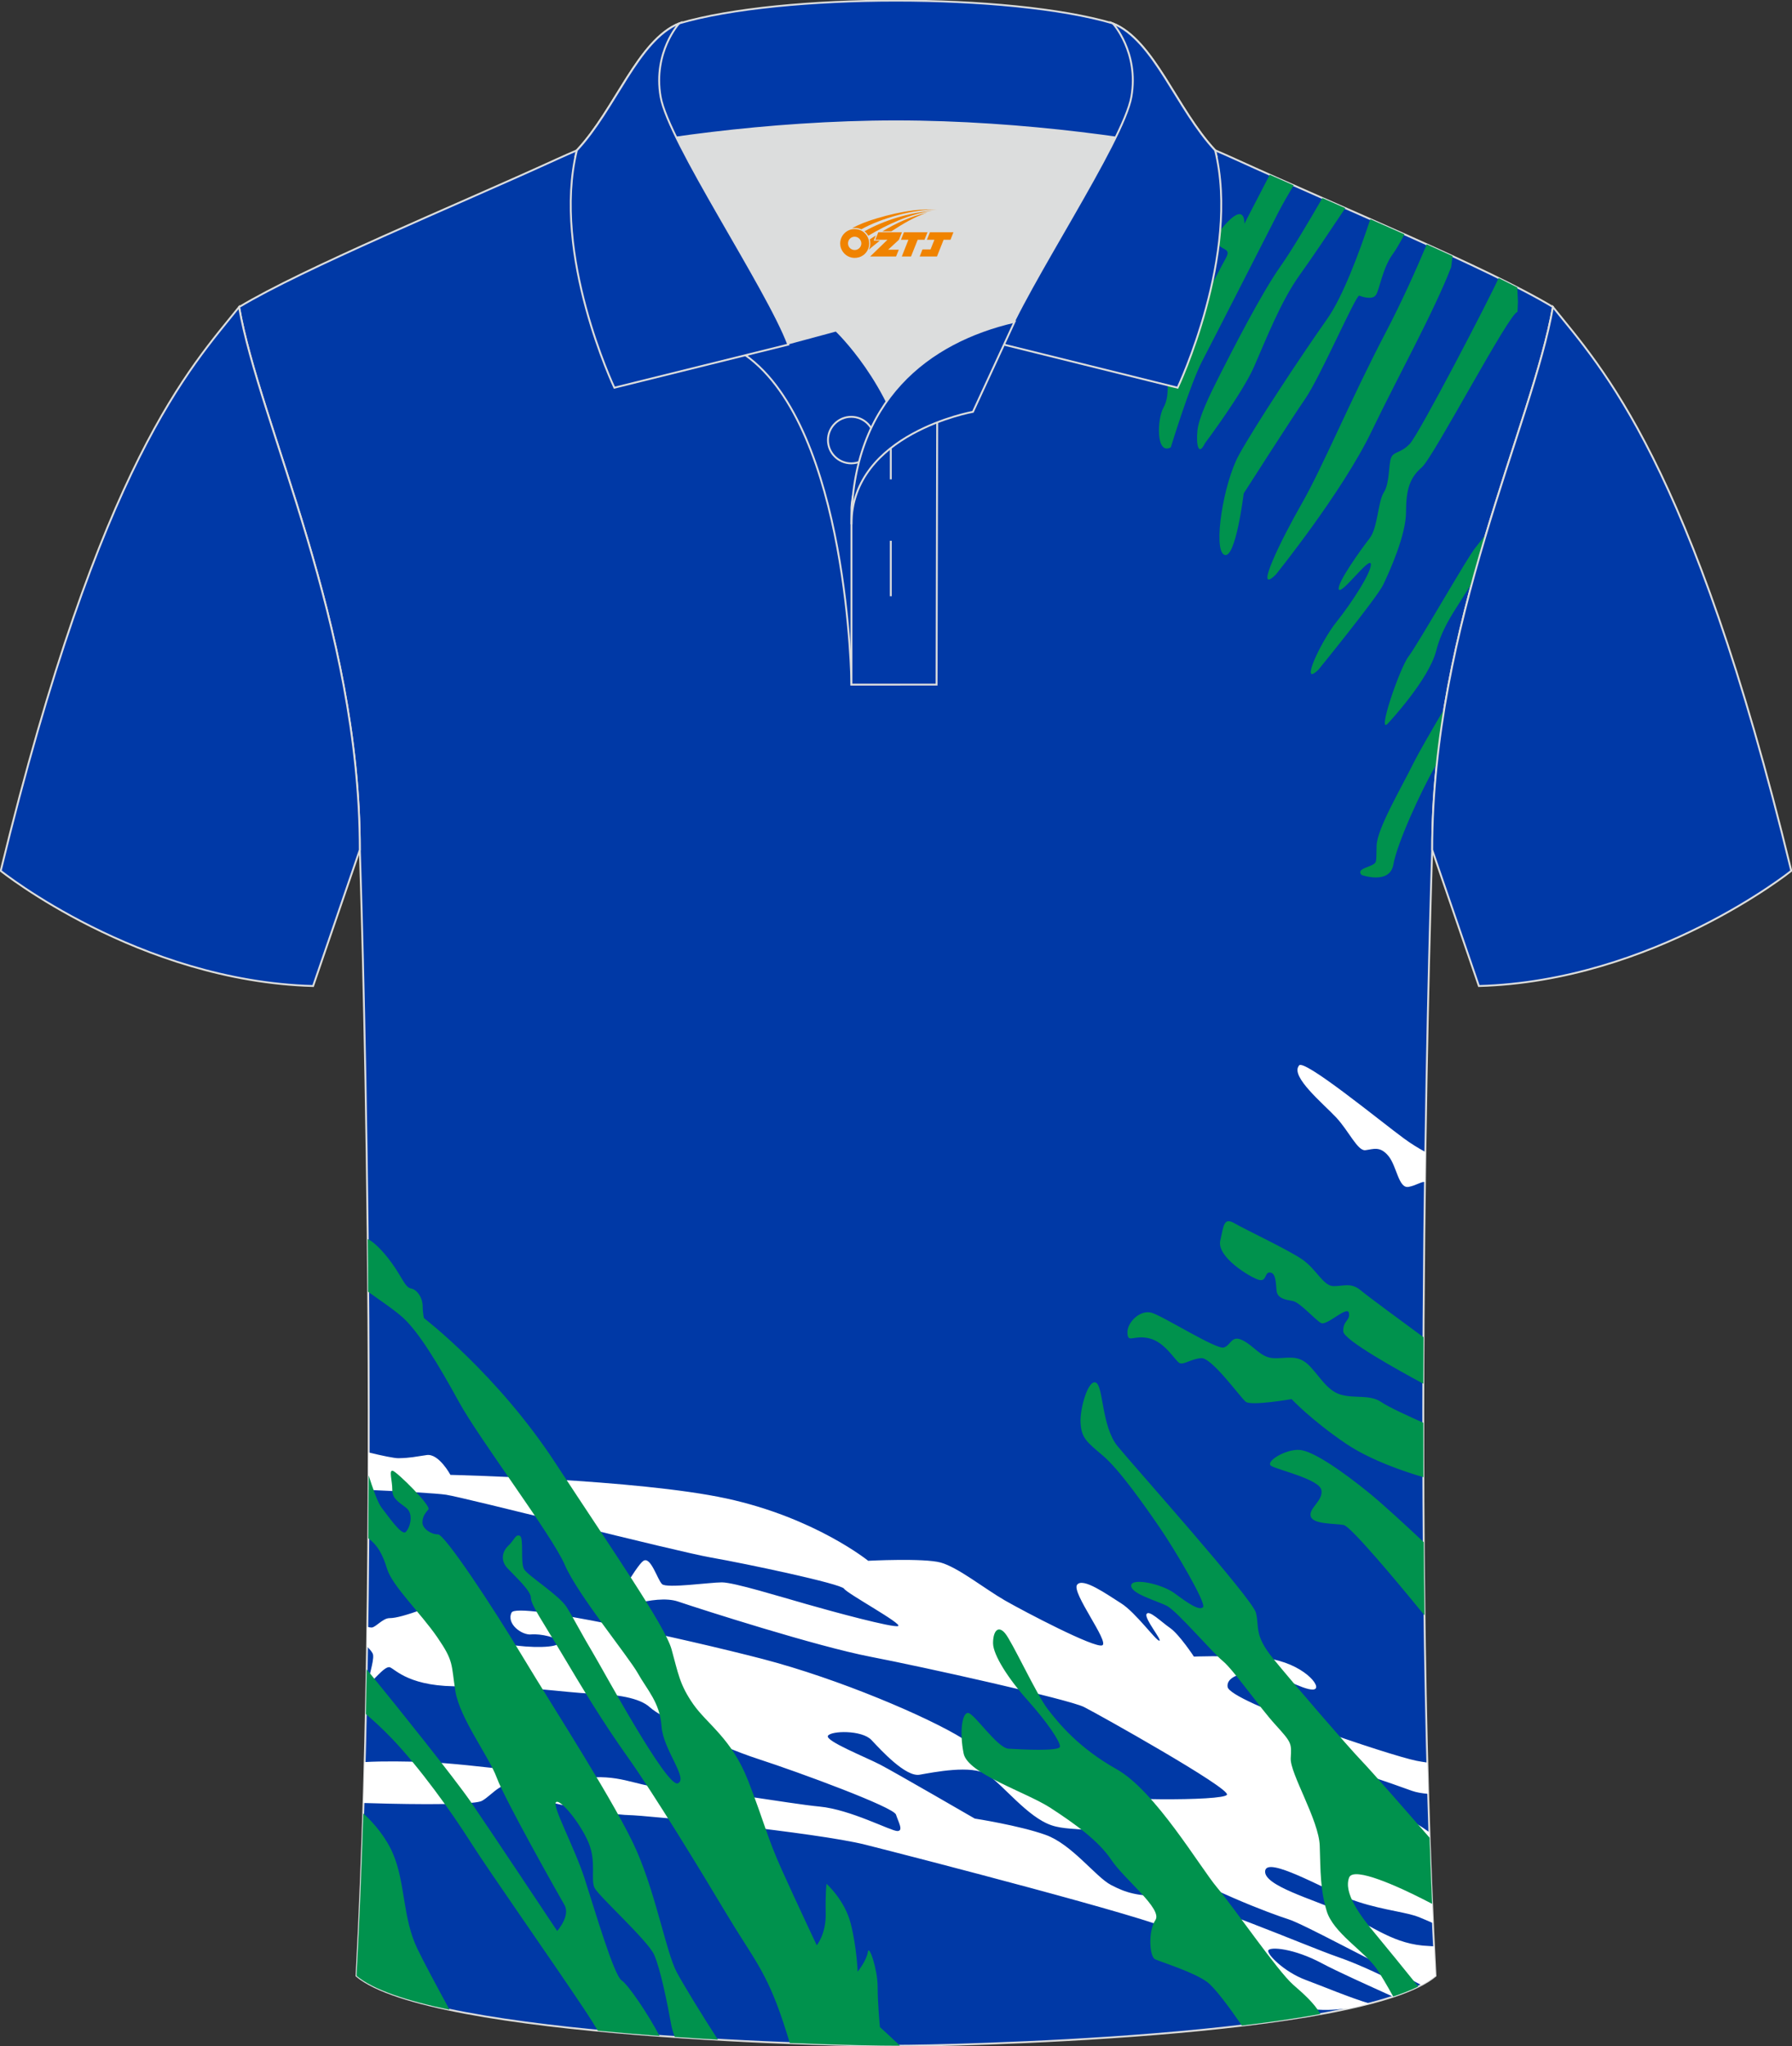 <?xml version="1.0" encoding="utf-8"?>
<!-- Generator: Adobe Illustrator 18.0.0, SVG Export Plug-In . SVG Version: 6.00 Build 0)  -->
<!DOCTYPE svg PUBLIC "-//W3C//DTD SVG 1.1//EN" "http://www.w3.org/Graphics/SVG/1.1/DTD/svg11.dtd">
<svg xmlns:x="http://ns.adobe.com/Extensibility/1.0/" xmlns:i="http://ns.adobe.com/AdobeIllustrator/10.0/" xmlns:graph="http://ns.adobe.com/Graphs/1.0/" xmlns="http://www.w3.org/2000/svg" xmlns:xlink="http://www.w3.org/1999/xlink" xmlns:a="http://ns.adobe.com/AdobeSVGViewerExtensions/3.0/" version="1.1" id="图层_1" x="0px" y="0px" width="379.8px" height="433.5px" viewBox="0 0 379.8 433.5" enable-background="new 0 0 379.8 433.5" xml:space="preserve">
<rect x="0" y="0" width="379.8" height="433.5" fill="#333333" stroke="none"/>
<g>
	
		<path fill-rule="evenodd" clip-rule="evenodd" fill="#0039A6" stroke="#DCDDDD" stroke-width="0.4" stroke-miterlimit="22.926" d="   M303.54,180.05c0,0-4.68,137.15,0.7,238.51c-15.6,13.15-104.62,14.85-114.34,14.82c-9.72,0.03-98.74-1.67-114.34-14.82   c5.38-101.36,0.7-238.51,0.7-238.51c0-47.79-21.31-90.25-25.59-115c13.68-8.25,45.44-21.32,67.38-31.34   c5.84-2.66,10.73-4.57,15.09-5.94l113.56-0.02c4.33,1.37,9.2,3.29,15.06,5.95c21.95,10.02,53.7,23.08,67.38,31.34   C324.85,89.8,303.54,132.26,303.54,180.05z"/>
	<g>
		<path fill-rule="evenodd" clip-rule="evenodd" fill="#00924D" d="M288.59,185.36c0,0,5.97,2.14,6.73-2.24    c0.76-4.37,5.65-15.18,8.98-21l0.25-0.43c0.41-3.9,0.94-7.76,1.57-11.56c-2.91,4.94-5.53,9.48-6.47,11.38    c-2.77,5.61-7.8,14.07-7.89,17.64c-0.1,3.57,0.09,3.51-0.92,4.08C289.8,183.78,287.45,184.2,288.59,185.36L288.59,185.36    L288.59,185.36L288.59,185.36L288.59,185.36z M269.11,37.02l5.06,2.24c-1.18,1.99-2.44,4.17-3.28,5.81    c-2.07,4.03-13.6,26.65-16.11,31.45c-2.51,4.79-6.64,18.25-6.64,18.25c-3.18,1.73-2.91-6.01-1.56-8.4    c1.34-2.39,0.75-5.1,0.93-8.25c0.19-3.15,9.25-17.43,10.81-20.64c1.57-3.2,2.64-3.97,1.16-4.73c-1.48-0.76-3.01-1.98,0.76-5.8    c3.76-3.82,3.49,0.46,3.49,0.46L269.11,37.02L269.11,37.02z M280.27,41.95c-2.88,4.99-6.57,11.2-8.82,14.38    c-4.13,5.8-10.5,18.35-12.83,22.93c-2.33,4.58-4.58,9.22-4.84,12.03c-0.27,2.8,0.18,5.55,1.61,2.6c0,0,7.89-10.5,10.4-16.21    c2.51-5.71,5.65-13.86,9.77-19.57c2.18-3.01,6.22-9.01,9.56-14.02L280.27,41.95L280.27,41.95z M290.43,46.43    c-2.39,7.2-5.86,16.49-9.16,21.15c-5.84,8.27-15.34,22.73-18.66,28.74c-3.33,6.01-5.57,20.08-3.14,21.21    c2.42,1.12,4.12-13,4.12-13s10-15.65,13.1-20.14c3.09-4.48,10.72-22.01,11.39-21.76c0.66,0.25,2.79,0.97,3.54-0.15    c0.76-1.12,1.39-5.76,3.64-8.76c0.62-0.84,1.48-2.34,2.4-4.08C295.28,48.57,292.86,47.5,290.43,46.43L290.43,46.43z M302.39,51.76    c-2.27,5.42-5.28,12.13-8.69,18.65c-7.63,14.58-13.28,28.35-17.76,36.19c-4.49,7.84-10.31,19.78-5.56,15.14    c0,0,14.09-17.43,20.32-30.38c5.74-11.91,13.18-25.25,16.86-34.77l0,0c0.09-0.79,0.19-1.57,0.3-2.34    C306.07,53.44,304.25,52.6,302.39,51.76L302.39,51.76z M317.62,58.9c1.38,0.68,2.7,1.34,3.96,1.99c0.04,1,0.08,2.01,0.13,3.02l0,0    c-0.02,0.72-0.07,1.44-0.09,2.17l0,0l0,0c-1.65,0-17.79,30.76-20.26,32.9c-2.46,2.14-3.36,4.48-3.36,9.44    c0,4.94-3.5,12.64-4.84,15.45c-1.35,2.8-13.73,18-13.73,18c-4.13,3.98,0.5-5.96,3.77-10.05c3.27-4.08,7.57-10.72,7.34-12.36    c-0.24-1.63-6.3,6.65-6.79,5.4c-0.5-1.25,4.75-8.54,6.52-10.81c1.77-2.27,1.75-7.79,3.03-9.76c1.27-1.95,0.97-6.01,1.55-7.36    c0.59-1.35,1.96-0.85,3.92-2.88C300.7,92.09,315.86,62.93,317.62,58.9L317.62,58.9z M314.97,113.12c-1.01,3.35-2,6.79-2.95,10.3    l-3.53,5.58c-1.39,2.19-3.19,5.22-4.08,8.79c-1.53,6.16-10.18,15.39-10.18,15.39c-2.6,3.01,2.42-11.68,4.31-14.13    c1.89-2.44,12.84-21.62,14.14-23L314.97,113.12L314.97,113.12z"/>
		<path fill-rule="evenodd" clip-rule="evenodd" fill="#FFFFFF" d="M275.29,225.77c-1.83,2.28,5.15,8.03,7.86,10.91    c2.71,2.88,4.58,7.19,6.23,6.98c1.66-0.2,3.09-0.95,4.89,1.23c1.79,2.18,2.13,6.95,4.28,6.54c1.64-0.31,2.85-1.23,3.46-1.02    l0.09-6.37c-1.44-0.78-3.02-1.74-4.55-2.87C292.82,237.72,275.97,223.9,275.29,225.77z"/>
		<path fill-rule="evenodd" clip-rule="evenodd" fill="#FFFFFF" d="M77.05,381.95c4.34,0.14,23.1,0.67,25.12-0.47    c2.28-1.27,4.73-5.04,7.22-2.45c2.49,2.6,20.12,5.42,23.81,5.48c3.68,0.04,40.03,3.72,50.15,6.26    c10.13,2.55,60.9,15.65,64.97,18.11c4.06,2.45,9.09,2.01,7.22,3.44c-1.87,1.44-0.02,3.41,3.89,5.35    c3.91,1.93,15.18,7.73,19.91,8.06c2.93,0.21,4.87-0.2,6.46-0.24c1.55-0.34,3.04-0.69,4.45-1.06c-4.25-1.27-9.96-3.68-13.52-5    c-4.55-1.69-8.29-5.48-7.92-6.26c0.38-0.81,5.43-0.43,11.36,2.74c3.4,1.81,9.76,4.65,15.08,7.07c1.39-0.46,2.68-0.94,3.85-1.44    c-5.33-2.62-10.5-5.23-15.69-7.02c-6.48-2.23-30.53-12.68-36.5-12.77c-5.98-0.1-8.21-0.75-11.45-2.44    c-3.24-1.69-8.29-8.63-13.86-10.61c-5.56-1.99-15.01-3.45-15.01-3.45s-17.01-9.85-20-11.4c-2.98-1.56-11.74-5.04-11.12-6.13    c0.62-1.08,7.17-1.28,9.22,0.88c2.04,2.17,7.26,7.88,10.21,7.36c2.95-0.51,11.09-2.17,14.39,0c3.33,2.17,8.5,9,13.56,10.71    c5.06,1.71,10.87-0.75,21.4,6.32c10.54,7.07,25.48,12.54,28.79,13.58c3.33,1.05,18.01,9.14,22.65,11.13    c1.17,0.5,3.18,1.54,5.54,2.81c1.18-0.62,2.19-1.27,3-1.95c-0.11-2.07-0.21-4.15-0.31-6.24c-0.34-0.03-0.68-0.06-1.02-0.07    c-7.47-0.27-11.71-4.13-18.26-7.07c-6.54-2.91-16.92-5.75-16.5-8.86c0.41-3.11,12.12,3.68,17.68,5.85    c5.55,2.17,11.19,2.74,14.11,3.67c0.66,0.21,2.02,0.78,3.75,1.54c-0.28-6.32-0.53-12.74-0.75-19.24    c-1.79-1.31-3.89-2.62-6.28-3.56c-5.73-2.27-15.39-7.03-15.39-9.49c0-2.44,14.6,3.11,18.01,4.29c1,0.35,2.18,0.53,3.41,0.64    l-0.18-6.63c-0.86-0.13-1.64-0.25-2.28-0.38c-5.64-1.12-39.59-12.49-40.04-15.65c-0.46-3.15,7.13-3.72,9.54-2.74    c2.41,0.98,8.05,4.1,9.09,3.11c1.04-0.98-3.65-6.13-12.03-6.6c-8.38-0.47-13.74-0.19-13.74-0.19s-3.07-4.67-5.02-6.04    c-1.96-1.36-4.49-3.92-5.02-2.98c-0.53,0.95,3.41,5.65,2.7,5.65c-0.71,0-5.02-5.99-8.09-7.92c-3.07-1.93-8.13-5.56-9.34-3.92    c-1.2,1.66,6.89,12.11,5.35,12.82c-1.53,0.71-16.47-7.12-20.66-9.52c-4.18-2.4-9.96-7.03-13.61-8.02    c-3.65-0.98-15.35-0.37-15.35-0.37s-11.29-9.14-30.04-13.2c-18.75-4.06-58.5-5-58.5-5s-2.45-4.57-5.02-4.2    c-2.58,0.37-3.36,0.61-5.98,0.67c-0.89,0.01-3.4-0.51-6.33-1.22l-0.03,7.93c6.96,0.32,14.45,0.72,16.46,1.03    c4.02,0.61,48.57,11.98,56.13,13.3c7.55,1.32,27.55,5.56,28.2,6.6c0.66,1.05,12.61,7.54,11.44,7.92    c-1.16,0.37-13.69-3.01-19.33-4.63c-5.64-1.59-15.43-4.63-18.01-4.63c-2.58,0-11.71,1.32-12.68,0.37    c-0.99-0.95-2.41-6.02-3.99-4.9c-1.58,1.12-6.98,10.76-6.98,10.76s9.37-3.86,14.36-2.17c4.99,1.69,29.45,9.52,40.75,11.69    c11.29,2.17,42.15,9.05,45.3,10.66c3.15,1.59,30.94,17.16,30.29,18.57c-0.66,1.42-26.63,1.22-30.53-0.2    c-3.89-1.42-18.17-7.17-25.47-11.69c-7.3-4.53-26.13-12.62-42.48-16.88c-16.35-4.23-51.99-12.15-53.14-9.81    c-1.16,2.37,2.16,4.81,4.11,4.63c1.96-0.2,5.97,0.65,5.89,1.76c-0.08,1.08-6.01,1.18-10.74,0.34c-4.73-0.85-14.51-8.68-18.01-7.44    c-3.48,1.23-5.73,1.89-7.13,1.89c-1.4,0-2.91,1.95-3.78,1.99c-0.2,0.01-0.53-0.06-0.94-0.15l-0.06,4.14    c0.71,0.71,1.25,1.35,1.31,1.8c0.21,1.52-1.16,5.04-0.83,5.71c0.33,0.67,3.18-3.49,4.39-3.08c1.19,0.44,4.28,4.33,15.52,4.01    c11.24-0.34,21.76,1.39,27.14,1.56c5.37,0.16,10.25,0.87,12.45,2.91c2.2,2.05,13.95,8.02,22.9,10.93    c8.96,2.91,28.75,10.22,29.25,11.79c0.5,1.56,1.66,3.49,0.29,3.49c-1.37,0-9.96-4.57-16.47-5.18c-6.51-0.61-24.55-3.92-31.27-3.92    s-9.54-2.5-16.35-2.3c-6.8,0.2-26.01-2.88-35.93-3.21c-4.07-0.14-8.76-0.23-12.91,0C77.22,376.17,77.13,379.06,77.05,381.95z"/>
		<path fill-rule="evenodd" clip-rule="evenodd" fill="#00924D" d="M77.94,262.49c1.75,0.81,4.18,3.66,5.7,5.95    c2.03,3.07,2.33,4.29,3.53,4.53c1.19,0.24,2.37,1.83,2.41,3.68c0.03,1.83,0.29,2.6,0.29,2.6s15.55,11.88,27.82,30.64    c12.28,18.76,23.24,34.51,24.64,39.5c1.4,5,1.66,7.44,4.64,11.69c2.98,4.23,8.14,7.26,11.62,16.22    c3.48,8.96,3.98,11.88,7.13,18.86c3.15,6.97,7.38,15.93,7.38,15.93s1.99-2.36,1.9-6.7c-0.09-4.33,0.17-6.32,0.17-6.32    s3.86,3.4,5.14,8.44c1.28,5.04,1.46,10.18,1.46,10.18s1.9-2.36,2.16-4.16c0.24-1.79,2.08,3.72,2.08,7.36    c0,3.62,0.48,8.53,0.48,8.53s2.09,1.88,4.26,3.94l-0.87,0c-2.65,0.01-11.17-0.11-22.49-0.56c-0.43-1.44-0.91-2.95-1.42-4.49    c-3.61-10.84-6.34-13.43-11.99-22.86c-5.64-9.44-15.35-25.36-20.92-33.19c-5.56-7.82-9.78-14.9-13.94-21.87    c-4.15-6.97-6.6-10.42-6.6-11.91c0-1.52-3.41-4.58-4.97-6.26c-1.58-1.69-1.04-3.62,0.18-4.77c1.23-1.12,1.55-2.55,2.45-2.09    c0.9,0.45,0.07,5.68,0.9,7.07c0.83,1.4,7.42,5.48,9.04,8.06c1.61,2.6,3.27,5.89,5.57,9.71c2.28,3.82,15.64,28.53,17.96,27.59    c2.33-0.95-3.11-7.12-3.45-12.11c-0.33-5-3.07-7.73-5.02-11.22c-1.96-3.49-12.81-16.73-15.48-22.96    c-2.66-6.22-18.1-26.58-22.48-34.6c-4.4-8.02-8.47-14.7-11.78-17.73c-1.89-1.72-5.05-3.8-7.43-5.53    C78.01,269.87,77.98,266.14,77.94,262.49L77.94,262.49z M152.15,432.08c-3.27-5.06-7.37-11.73-8.76-14.36    c-2.16-4.1-4.23-15.83-8.38-25.46c-4.15-9.61-17.84-30.64-24.23-41.29c-6.39-10.66-16.55-25.97-17.96-25.93    c-1.4,0.05-3.29-1.2-3.29-2.5s0.62-2,1.26-2.78c0.64-0.77-6.62-7.92-7.53-8.18c-0.91-0.26-0.11,2.14-0.12,3.95    c-0.02,1.79,1.04,2.48,2.86,3.82c1.83,1.34,0.85,4.41-0.03,5.2c-0.9,0.81-3.9-3.68-5.11-5.18c-0.83-1.06-1.94-4.33-2.73-6.83    c-0.01,4.41-0.04,8.86-0.07,13.33c1.98,1.49,3.04,3.4,3.98,6.49c1.08,3.58,7.13,9.37,10.66,14.51c3.53,5.14,2.9,5.61,3.81,11.37    c0.91,5.75,7.13,13.86,8.79,18.39c1.66,4.53,12.99,24.61,14.33,26.92c1.33,2.3-1.54,5.51-1.54,5.51s-14.86-22.35-18.34-27.39    c-3.48-5.04-15.72-20.32-20.9-26.64l-1.13-1.37c-0.05,3.15-0.12,6.3-0.18,9.44c1.53,1.31,3.36,2.94,5.6,5.28    c5.8,6.09,12.45,15.32,16.52,21.74c4.06,6.41,17.34,25.26,24.31,35.74c0.97,1.46,1.89,2.91,2.74,4.33    c4.35,0.42,8.74,0.78,13.07,1.1c-2.43-4.65-6.66-10.86-8.03-11.76c-1.65-1.08-5.67-14.85-7.84-21.54    c-2.16-6.7-7.01-15.51-6.05-16.22c0.95-0.71,5.26,4.63,6.92,8.68c1.66,4.06,0.33,7.73,1.25,9.51    c0.91,1.79,11.28,11.13,12.61,14.14c1.34,3.01,2.82,10.37,3.65,14.99c0.12,0.68,0.38,1.5,0.73,2.42    C146.12,431.72,149.17,431.91,152.15,432.08L152.15,432.08z M95.28,425.75c-2.92-5.36-5.65-10.46-6.84-12.96    c-3.15-6.6-2.49-13.86-5.14-20.08c-1.45-3.4-3.96-6.43-6.31-8.56c-0.36,11.72-0.83,23.24-1.42,34.34l0.05,0.11    C79.11,421.51,86.22,423.86,95.28,425.75z"/>
		<path fill-rule="evenodd" clip-rule="evenodd" fill="#00924D" d="M263.21,429.1c-2.53-3.67-5.74-8.05-7.39-9.25    c-2.98-2.17-9.87-4.23-11.03-4.81c-1.16-0.56-1.49-5.95,0.09-8.29c1.58-2.37-6.62-8.65-9.32-12.72    c-2.71-4.07-7.73-7.67-12.91-11.04c-5.2-3.37-17.54-7.22-18.42-11.54c-0.87-4.33-0.38-8.53,0.91-8.58    c1.28-0.04,6.18,7.44,8.63,7.58c2.45,0.14,10.79,0.61,10.88-0.44c0.09-1.05-2.71-5.18-6.8-9.76c-4.11-4.57-7.38-9.67-7.38-12.16    c0-2.5,1.04-3.86,2.53-2.12c1.49,1.73,6.68,13.01,9.04,16.07c2.37,3.05,6.51,8.2,14.65,12.77c8.14,4.57,17.63,20.74,21.28,25.07    c3.65,4.33,12.78,17.63,16.09,20.55c2.28,1.99,4.47,3.91,5.79,6.22C274.68,427.59,269.06,428.4,263.21,429.1L263.21,429.1z     M301.7,283.27c-0.02,3.25-0.03,6.54-0.04,9.86c-5.11-2.75-16.9-9.26-16.97-11.08c-0.09-2.3,1.53-2.27,1.2-3.92    c-0.33-1.65-4.7,2.84-5.93,2.13c-1.25-0.71-4.5-4.39-5.93-4.64c-1.44-0.26-3.29-0.51-3.47-2.17c-0.17-1.66-0.12-3.75-1.37-3.88    c-1.25-0.14-0.64,2.09-2.48,1.53c-1.82-0.57-8.84-4.81-8.09-8.25c0.75-3.45,0.79-5,3.07-3.68c2.27,1.32,11.12,5.48,14.24,7.58    c3.12,2.13,4.52,5.71,6.72,5.71s3.68-0.81,5.73,0.88c1.51,1.27,9.14,6.87,12.91,9.64L301.7,283.27L301.7,283.27z M301.66,301.4    c-3.16-1.4-7.42-3.35-8.89-4.37c-2.45-1.69-5.6-0.71-8.63-1.59c-3.03-0.9-4.62-4.24-6.93-6.41c-2.33-2.17-4.64-1.18-7.35-1.32    c-2.71-0.15-4.03-2.55-6.48-3.77c-2.44-1.22-2.44,1.05-4.02,1.52c-1.58,0.47-12.83-6.65-15.27-7.36c-2.45-0.71-5.26,2.04-5.14,4.3    c0.12,2.25,1.23,0.32,4.64,1.12c3.39,0.81,5.51,4.83,6.42,5.24c0.9,0.41,2.32-0.85,4.55-1.05c2.24-0.2,8.29,8.29,9.46,9.24    c1.16,0.93,9.72-0.56,9.72-0.56s4.15,4.43,11.53,9.44c5.19,3.51,12.52,5.97,16.41,7.1C301.66,309.04,301.66,305.2,301.66,301.4    L301.66,301.4z M301.75,326.7c0.04,5.14,0.09,10.31,0.16,15.49c-0.49-0.59-0.86-1.03-1.06-1.28    c-4.76-5.83-14.58-17.57-16.06-17.85c-2.01-0.37-6.39-0.1-6.98-1.79c-0.59-1.69,2.73-3.39,2.24-5.65    c-0.49-2.27-9.22-4.23-10.62-5.08c-1.4-0.85,3-3.59,5.98-3.39c2.98,0.19,9.46,4.82,14.68,9.05    C293.06,318.61,298.03,323.2,301.75,326.7L301.75,326.7z M302.99,389.3c-3.98-4.56-12.41-14.21-14.48-16.35    c-2.74-2.84-14.77-16.78-18.75-21.68c-3.99-4.91-2.83-6.6-3.57-9.61c-0.74-3.01-25.92-31.11-29.34-35.31    c-3.41-4.2-2.97-12.71-4.59-13.46c-1.61-0.75-3.45,5.54-3.24,8.64c0.21,3.11,1.28,3.92,4.78,6.88    c3.48,2.98,8.71,10.42,11.95,15.14c3.24,4.71,10,16.12,9.22,16.92c-0.79,0.81-3.21-0.85-5.98-2.91c-2.77-2.07-9.22-3.39-9.25-1.66    c-0.03,1.76,5.52,3.21,7.64,4.33c2.12,1.13,9.54,9.81,11.78,11.64c2.24,1.83,7.62,9.6,11.12,13.46c3.5,3.86,3.47,3.93,3.28,7.13    c-0.19,3.21,5.98,13.11,6.15,18.57c0.18,5.48,0.09,9.15,1.46,13.77c1.37,4.63,7.97,8.53,10.58,12.24c0.9,1.29,2.21,3.53,3.53,5.91    c2-0.66,3.78-1.37,5.31-2.12c-2.84-3.52-6.94-8.58-8.99-11.03c-3.32-3.96-6.89-8.77-5.67-12.04c0.93-2.51,10.84,2.13,15.34,4.4    l2.26,1.15C303.32,398.69,303.15,394.02,302.99,389.3z"/>
	</g>
	
		<path fill-rule="evenodd" clip-rule="evenodd" fill="#0039A7" stroke="#DCDDDD" stroke-width="0.4" stroke-miterlimit="22.926" d="   M50.67,65.04C40.43,77.84,21.31,97.46,0.15,184.48c0,0,29.19,23.38,66.21,24.4c0,0,7.16-20.82,9.9-28.84v0   C76.26,132.26,54.95,89.8,50.67,65.04z"/>
	
		<path fill-rule="evenodd" clip-rule="evenodd" fill="#0039A7" stroke="#DCDDDD" stroke-width="0.4" stroke-miterlimit="22.926" d="   M329.13,65.04c10.24,12.8,29.36,32.42,50.52,119.44c0,0-29.19,23.38-66.21,24.4c0,0-7.16-20.82-9.9-28.84v0   C303.54,132.26,324.85,89.8,329.13,65.04z"/>
	<g>
		<path fill-rule="evenodd" clip-rule="evenodd" fill="#DCDDDD" d="M187.92,85.04c6.44-9.11,16.35-14.37,26.94-16.84    c5.24-10.64,16.08-27.82,21.62-39.15c-26.77-6.51-66.39-6.51-93.16,0c6.42,13.14,20,34.17,23.66,43.71l10.22-2.75    C177.2,70.02,183.2,75.69,187.92,85.04z"/>
		
			<path fill-rule="evenodd" clip-rule="evenodd" fill="#0039A8" stroke="#DCDDDD" stroke-width="0.4" stroke-miterlimit="22.926" d="    M157.94,75.21l19.26-5.19c0,0,11.75,11.1,15.3,27.84s-1.86,47.18-1.86,47.18h-10.18C180.46,145.03,179.93,90.78,157.94,75.21z"/>
		
			<path fill-rule="evenodd" clip-rule="evenodd" fill="#0039A8" stroke="#DCDDDD" stroke-width="0.4" stroke-miterlimit="22.926" d="    M180.46,107.49v37.54h18.04l0.14-60.77C189.8,87.17,180.95,98.7,180.46,107.49z"/>
		
			<path fill-rule="evenodd" clip-rule="evenodd" fill="#0039A8" stroke="#DCDDDD" stroke-width="0.4" stroke-miterlimit="22.926" d="    M121.98,33.04c13.38-3.26,40.91-7.33,67.92-7.33c27,0,54.53,4.07,67.92,7.33l-0.28-1.2c-8.23-8.78-12.93-23.33-21.69-26.89    c-10.94-3.22-28.44-4.82-45.95-4.82c-17.5,0-35.01,1.61-45.95,4.82c-8.77,3.57-13.47,18.11-21.69,26.89L121.98,33.04z"/>
		
			<path fill-rule="evenodd" clip-rule="evenodd" fill="#0039A8" stroke="#DCDDDD" stroke-width="0.4" stroke-miterlimit="22.926" d="    M143.95,4.95c0,0-5.58,6.05-3.94,15.54c1.63,9.49,22.57,40.53,27.06,52.51l-36.86,9.13c0,0-13.39-28.22-7.95-50.28    C130.49,23.06,135.19,8.52,143.95,4.95z"/>
		
			<path fill-rule="evenodd" clip-rule="evenodd" fill="#0039A8" stroke="#DCDDDD" stroke-width="0.4" stroke-miterlimit="22.926" d="    M235.85,4.95c0,0,5.58,6.05,3.94,15.54c-1.63,9.49-22.57,40.53-27.06,52.51l36.86,9.13c0,0,13.39-28.22,7.95-50.28    C249.32,23.06,244.61,8.52,235.85,4.95z"/>
		<path fill-rule="evenodd" clip-rule="evenodd" fill="none" stroke="#DCDDDD" stroke-width="0.4" stroke-miterlimit="22.926" d="    M180.41,98.16c2.72,0,4.93-2.21,4.93-4.93c0-2.72-2.21-4.93-4.93-4.93c-2.72,0-4.93,2.21-4.93,4.93    C175.48,95.95,177.7,98.16,180.41,98.16z"/>
		
			<line fill-rule="evenodd" clip-rule="evenodd" fill="none" stroke="#DCDDDD" stroke-width="0.4" stroke-miterlimit="22.926" x1="188.8" y1="114.56" x2="188.8" y2="126.31"/>
		
			<line fill-rule="evenodd" clip-rule="evenodd" fill="none" stroke="#DCDDDD" stroke-width="0.4" stroke-miterlimit="22.926" x1="188.8" y1="89.8" x2="188.8" y2="101.55"/>
		
			<path fill-rule="evenodd" clip-rule="evenodd" fill="#0039A8" stroke="#DCDDDD" stroke-width="0.4" stroke-miterlimit="22.926" d="    M215.02,68.17l-8.81,19.07c0,0-25.75,4.58-25.75,23.82C180.46,84.88,196.74,72.37,215.02,68.17z"/>
		
	</g>
</g>
<g id="图层_x0020_1">
	<path fill="#F08300" d="M178.25,52.6c0.416,1.136,1.472,1.984,2.752,2.032c0.144,0,0.304,0,0.448-0.016h0.016   c0.016,0,0.064,0,0.128-0.016c0.032,0,0.048-0.016,0.08-0.016c0.064-0.016,0.144-0.032,0.224-0.048c0.016,0,0.016,0,0.032,0   c0.192-0.048,0.4-0.112,0.576-0.208c0.192-0.096,0.4-0.224,0.608-0.384c0.672-0.56,1.104-1.408,1.104-2.352   c0-0.224-0.032-0.448-0.08-0.672l0,0C184.09,50.72,184.04,50.55,183.96,50.37C183.49,49.28,182.41,48.52,181.14,48.52C179.45,48.52,178.07,49.89,178.07,51.59C178.07,51.94,178.13,52.28,178.25,52.6L178.25,52.6L178.25,52.6z M182.55,51.62L182.55,51.62C182.52,52.4,181.86,53,181.08,52.96C180.29,52.93,179.7,52.28,179.73,51.49c0.032-0.784,0.688-1.376,1.472-1.344   C181.97,50.18,182.58,50.85,182.55,51.62L182.55,51.62z"/>
	<polygon fill="#F08300" points="196.58,49.2 ,195.94,50.79 ,194.5,50.79 ,193.08,54.34 ,191.13,54.34 ,192.53,50.79 ,190.95,50.79    ,191.59,49.2"/>
	<path fill="#F08300" d="M198.55,44.47c-1.008-0.096-3.024-0.144-5.056,0.112c-2.416,0.304-5.152,0.912-7.616,1.664   C183.83,46.85,181.96,47.57,180.61,48.34C180.81,48.31,181,48.29,181.19,48.29c0.48,0,0.944,0.112,1.36,0.288   C186.65,46.26,193.85,44.21,198.55,44.47L198.55,44.47L198.55,44.47z"/>
	<path fill="#F08300" d="M184.02,49.94c4-2.368,8.88-4.672,13.488-5.248c-4.608,0.288-10.224,2-14.288,4.304   C183.54,49.25,183.81,49.57,184.02,49.94C184.02,49.94,184.02,49.94,184.02,49.94z"/>
	<polygon fill="#F08300" points="202.07,49.2 ,201.45,50.79 ,199.99,50.79 ,198.58,54.34 ,198.12,54.34 ,196.61,54.34 ,194.92,54.34    ,195.51,52.84 ,197.22,52.84 ,198.04,50.79 ,196.45,50.79 ,197.09,49.2"/>
	<polygon fill="#F08300" points="191.16,49.2 ,190.52,50.79 ,188.23,52.9 ,190.49,52.9 ,189.91,54.34 ,184.42,54.34 ,188.09,50.79    ,185.51,50.79 ,186.15,49.2"/>
	<path fill="#F08300" d="M196.44,45.06c-3.376,0.752-6.464,2.192-9.424,3.952h1.888C191.33,47.44,193.67,46.01,196.44,45.06z    M185.64,49.88C185.01,50.26,184.95,50.31,184.34,50.72c0.064,0.256,0.112,0.544,0.112,0.816c0,0.496-0.112,0.976-0.32,1.392   c0.176-0.16,0.32-0.304,0.432-0.4c0.272-0.24,0.768-0.64,1.6-1.296l0.32-0.256H185.16l0,0L185.64,49.88L185.64,49.88L185.64,49.88z"/>
</g>
</svg>